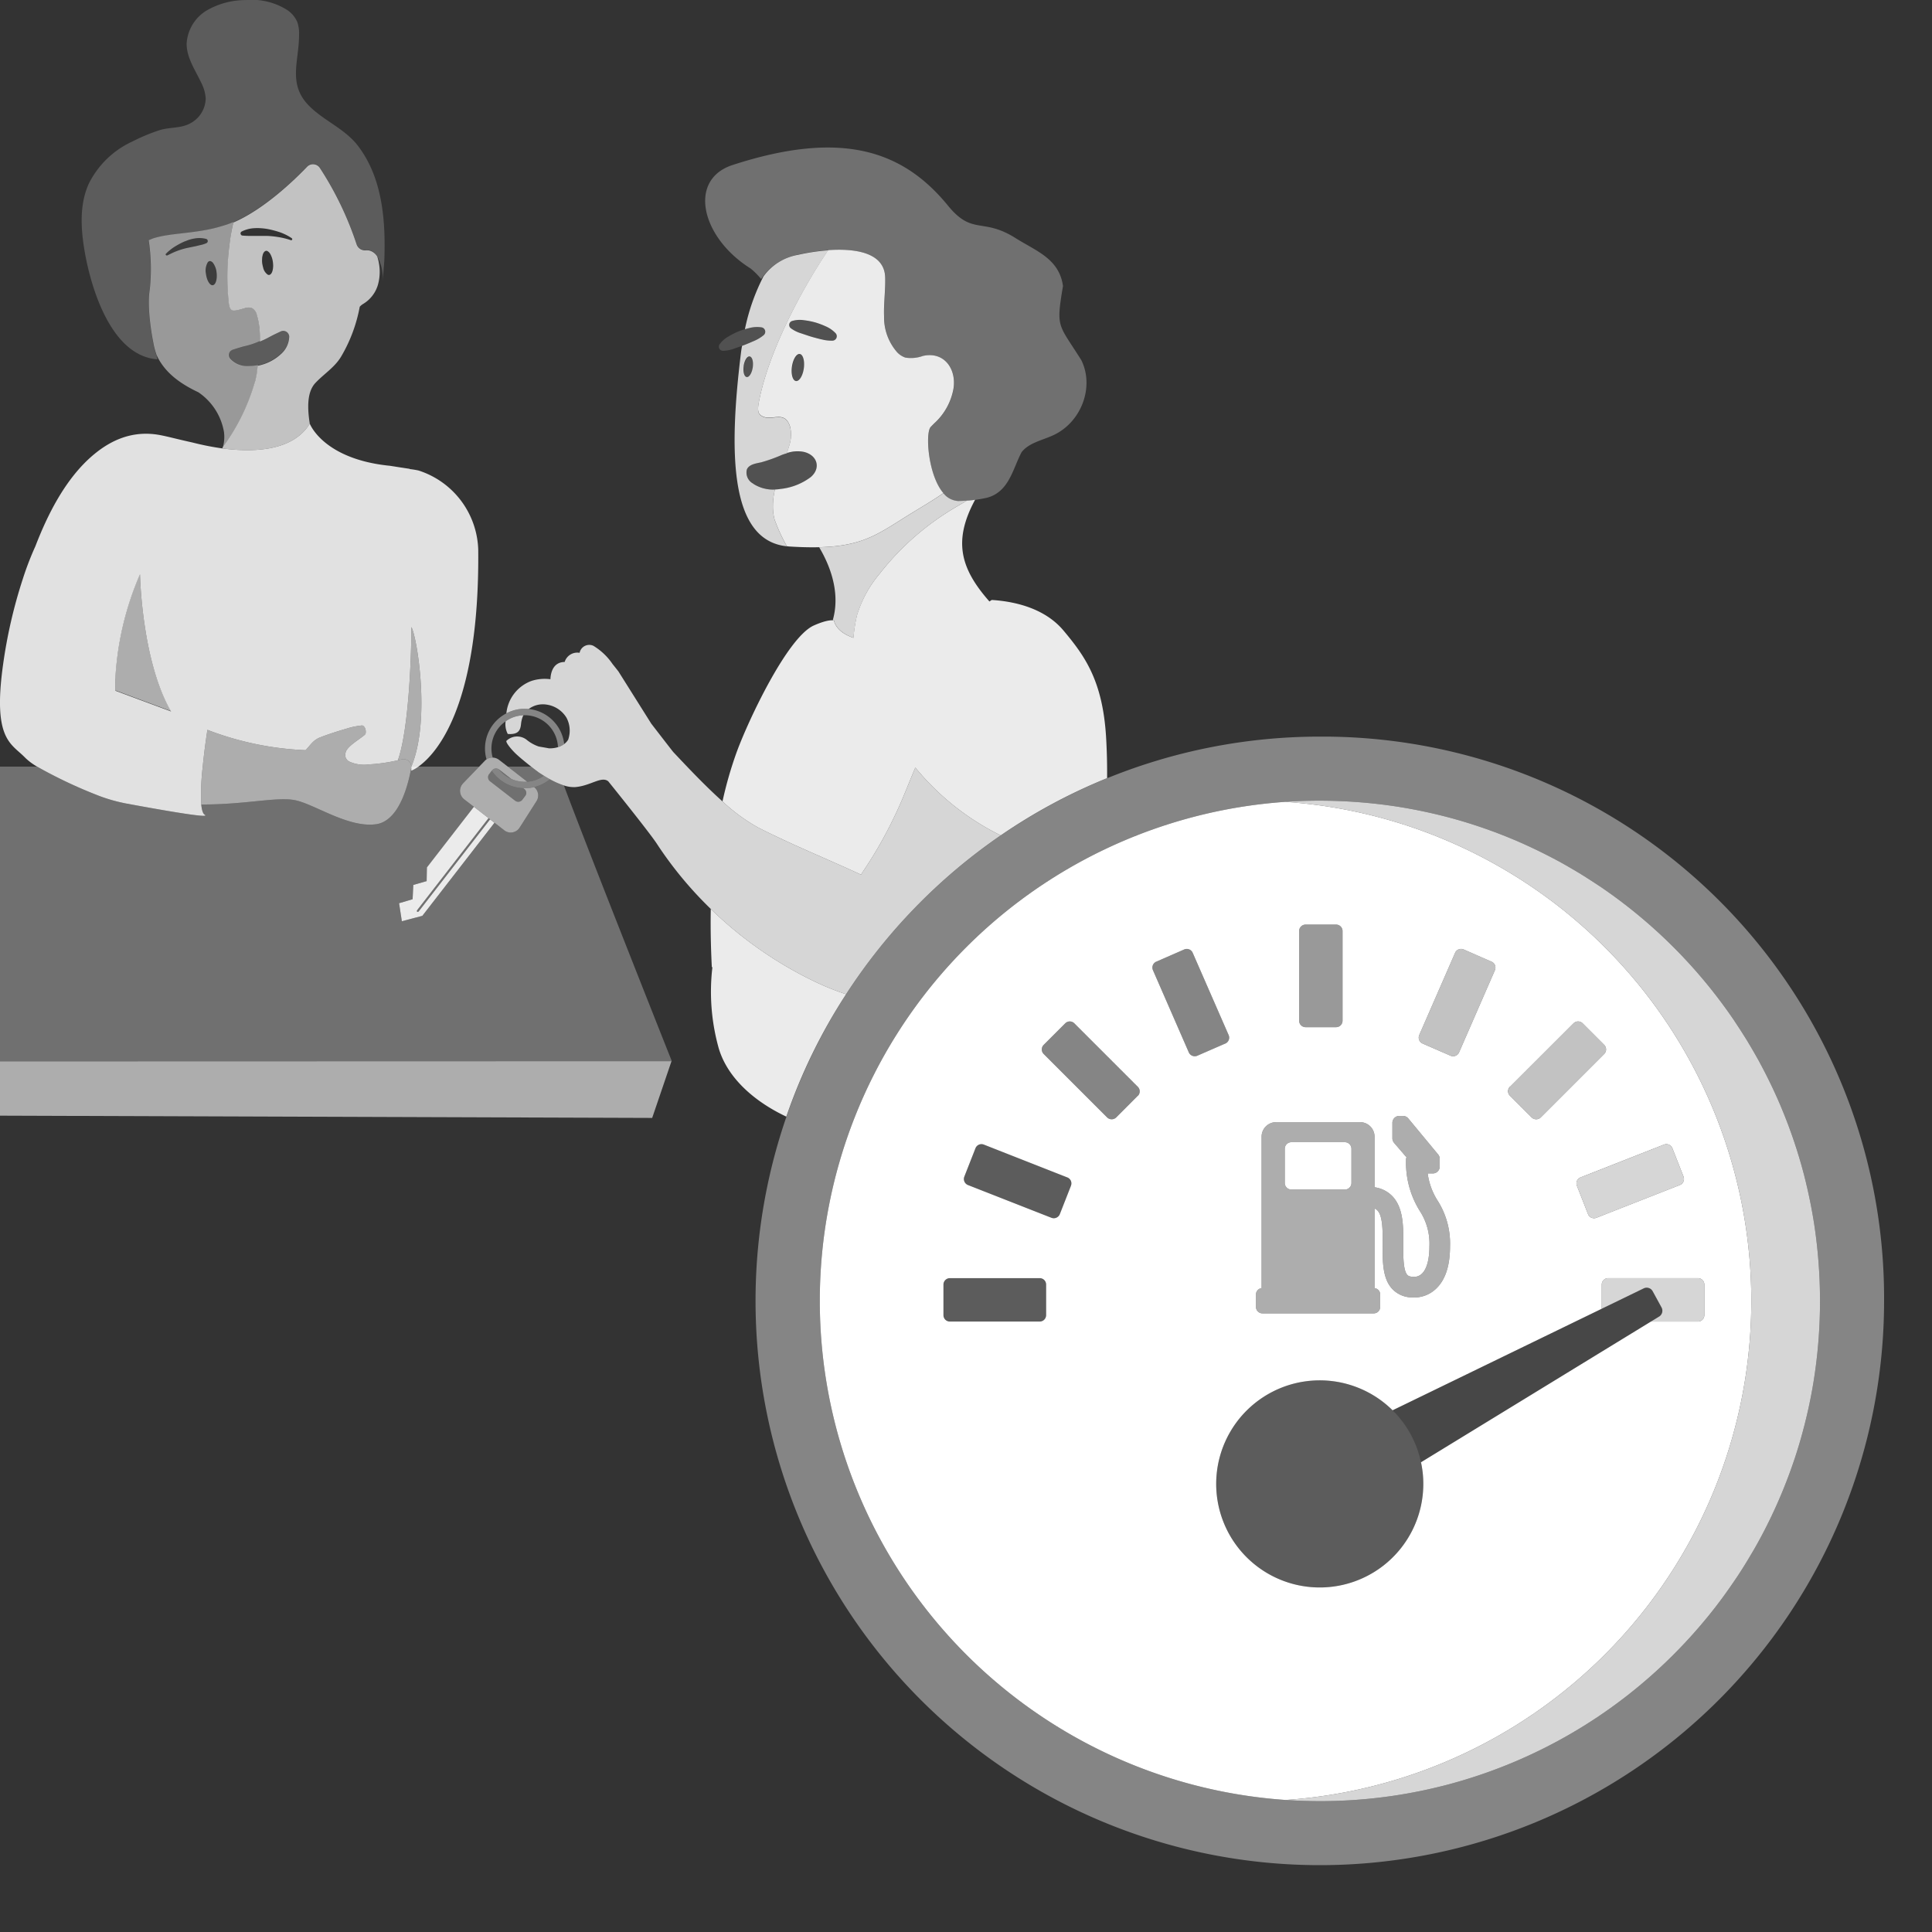 <svg viewBox="0 0 300 300" xmlns="http://www.w3.org/2000/svg"><rect x="0" y="0" width="300" height="300" fill="#333333" stroke="none"/><g fill="#fff"><path d="m 0 173.24 l 101.27 .35 3 -8.81 -104.27 .03 z" opacity=".6"/><path d="m 79.39 120.95 a 4.94 4.94 0 0 1 -1.94 -1.5 c .02 .01 .04 .03 .06 .04 z" opacity=".3"/><path d="m 81.54 123.61 l -.44 .58 a .79 .79 0 0 1 -1.11 .14 l -3.9 -3.02 a .79 .79 0 0 1 -.14 -1.1 l .41 -.53 a 6.15 6.15 0 0 0 4.88 2.71 l .16 .12 a .77 .77 0 0 1 .15 1.08 z" opacity=".3"/><path d="m 84.45 120.45 a 4.98 4.98 0 0 1 -2.59 .93 l -3.01 -2.34 h 3.63 c .35 .28 .68 .53 .97 .75 l .01 -.01 a 1.38 1.38 0 0 1 .12 .11 c .29 .19 .58 .38 .87 .56 z" opacity=".3"/><path d="m 76.1 127.23 l -11.06 14.26 c -.18 .24 -.43 .05 -.24 -.19 l 11.06 -14.26 z" opacity=".3"/><path d="m 104.32 164.78 l -104.32 .03 v -45.77 h 5.76 a 72.33 72.33 0 0 0 9.14 4.35 c .66 .27 1.32 .5 2 .71 a 26.05 26.05 0 0 0 2.64 .66 c 4.38 .81 13.46 2.45 12.25 1.75 -.28 -.16 -.45 -.72 -.53 -1.53 v -.06 c 6.88 .03 11.74 -1.24 14.59 -.66 3.05 .63 8.33 4.38 12.64 3.71 a 3.52 3.52 0 0 0 1.31 -.49 c 2.36 -1.4 3.49 -5.32 3.98 -7.82 .02 -.13 .05 -.26 .07 -.38 a 1.09 1.09 0 0 0 .02 -.18 v .57 a 5.2 5.2 0 0 0 1.1 -.63 h 9.44 l -2.52 2.61 a 1.67 1.67 0 0 0 .06 2.36 c .04 .04 .08 .07 .12 .1 l 1.51 1.17 -7.29 9.41 -.04 2.13 -2.07 .59 -.11 2.22 -2.1 .62 .43 2.8 3.18 -.84 11.2 -14.45 1.51 1.16 a 1.65 1.65 0 0 0 2.31 -.29 q .05 -.06 .09 -.12 l 2.62 -4.11 a 1.65 1.65 0 0 0 -.37 -2.18 6.29 6.29 0 0 0 2.45 -1.22 12.11 12.11 0 0 0 2.17 .96 c 3.75 10.09 16.76 42.82 16.76 42.82 z" opacity=".3"/><path d="m 64.97 119.04 a 5.2 5.2 0 0 1 -1.1 .63 v -.63 z" opacity=".4"/><path d="m 63.87 119.04 a 1.2 1.2 0 0 0 -1.24 -1.16 1.13 1.13 0 0 0 -.23 .03 c -.2 .05 -.4 .09 -.62 .15 1.77 -4.93 2.13 -17.31 2.09 -20.69 .83 1.25 3.06 14.39 0 21.67 z" opacity=".6"/><path d="m 63.87 119.04 v .06 a 1.09 1.09 0 0 1 -.02 .18 c -.02 .12 -.05 .25 -.07 .38 -.49 2.5 -1.62 6.42 -3.98 7.82 a 3.52 3.52 0 0 1 -1.31 .49 c -4.31 .67 -9.59 -3.08 -12.64 -3.71 -2.85 -.58 -7.71 .69 -14.59 .66 a 35.08 35.08 0 0 1 .22 -5.85 v -.03 c .05 -.54 .11 -1.07 .17 -1.59 .2 -1.72 .42 -3.24 .56 -4.12 a 47.75 47.75 0 0 0 15.24 3.16 c .75 -.78 1.15 -1.54 2.25 -1.99 .07 -.02 .15 -.05 .23 -.08 .02 -.01 .03 -.02 .05 -.02 .08 -.03 .17 -.07 .27 -.1 a .48 .48 0 0 1 .07 -.03 c .08 -.03 .17 -.06 .26 -.09 .03 -.01 .05 -.02 .08 -.03 .1 -.04 .2 -.07 .31 -.11 a .88 .88 0 0 0 .15 -.05 l .27 -.09 a 2.25 2.25 0 0 1 .24 -.08 c .06 -.02 .11 -.04 .17 -.06 .13 -.04 .27 -.09 .41 -.13 a .48 .48 0 0 0 .11 -.04 c .09 -.02 .18 -.05 .27 -.08 .03 -.01 .06 -.02 .1 -.03 .15 -.05 .31 -.1 .47 -.14 .03 -.01 .07 -.02 .1 -.03 .19 -.06 .38 -.12 .56 -.17 a 11.65 11.65 0 0 1 2.38 -.49 c .32 0 .56 .44 .59 .84 a .89 .89 0 0 1 0 .23 .49 .49 0 0 1 -.15 .38 c -.97 .81 -2.41 1.6 -2.9 2.52 a 2.07 2.07 0 0 0 -.13 .57 .06 .06 0 0 0 -.01 .04 .56 .56 0 0 0 .02 .22 1.24 1.24 0 0 0 .54 .77 5.53 5.53 0 0 0 3.26 .46 c .14 0 .28 -.01 .43 -.02 a 26.48 26.48 0 0 0 3.87 -.59 .12 .12 0 0 1 .06 -.01 c .22 -.06 .42 -.1 .62 -.15 a 1.2 1.2 0 0 1 1.44 .9 1.29 1.29 0 0 1 .03 .23 z" opacity=".6"/><path d="m 21.74 89.12 a 47.14 47.14 0 0 0 -3.82 15.91 c -.01 .16 -.01 .31 -.01 .47 v .39 l .01 .86 v .31 c 0 .05 .01 .1 .01 .15 l 2.58 .96 6.05 2.25 c -4.6 -7.9 -4.82 -21.3 -4.82 -21.3 z" opacity=".6"/><path d="m 74.26 85.35 a 13.34 13.34 0 0 0 -9.27 -12.29 12.57 12.57 0 0 0 -1.35 -.22 l -.02 -.04 -1.39 -.21 h -.01 l -1.2 -.19 -.58 -.09 h -.01 l .01 .01 a .17 .17 0 0 0 -.07 -.01 c -10.23 -1.08 -12.27 -6.53 -12.27 -6.53 -.12 .2 -.25 .39 -.39 .58 -2.9 3.85 -8.92 3.83 -13.18 3.27 a 42.06 42.06 0 0 1 -4.61 -.91 c -2.61 -.58 -3.57 -.86 -4.81 -1.11 -3.14 -.65 -6.68 -.2 -10.4 2.85 -4.62 3.77 -7.46 9.81 -9.22 14.37 a 46.44 46.44 0 0 0 -1.93 5.01 76.65 76.65 0 0 0 -3.09 13.41 c -1.6 11.48 1.21 12.17 3.29 14.26 .07 .06 .13 .13 .2 .2 a 9.41 9.41 0 0 0 1.8 1.33 72.33 72.33 0 0 0 9.14 4.35 c .66 .27 1.32 .5 2 .71 a 26.05 26.05 0 0 0 2.64 .66 c 4.38 .81 13.46 2.45 12.25 1.75 -.28 -.16 -.45 -.72 -.53 -1.53 v -.06 a 35.08 35.08 0 0 1 .22 -5.85 v -.03 c .05 -.54 .11 -1.07 .17 -1.59 .2 -1.72 .42 -3.24 .56 -4.12 a 47.75 47.75 0 0 0 15.24 3.16 c .75 -.78 1.15 -1.54 2.25 -1.99 .07 -.02 .15 -.05 .23 -.08 .02 -.01 .03 -.02 .05 -.02 .08 -.03 .17 -.07 .27 -.1 a .48 .48 0 0 1 .07 -.03 c .08 -.03 .17 -.06 .26 -.09 .03 -.01 .05 -.02 .08 -.03 .1 -.04 .2 -.07 .31 -.11 a .88 .88 0 0 0 .15 -.05 l .27 -.09 a 2.25 2.25 0 0 1 .24 -.08 c .06 -.02 .11 -.04 .17 -.06 .13 -.04 .27 -.09 .41 -.13 a .48 .48 0 0 0 .11 -.04 c .09 -.02 .18 -.05 .27 -.08 .03 -.01 .06 -.02 .1 -.03 .15 -.05 .31 -.1 .47 -.14 .03 -.01 .07 -.02 .1 -.03 .19 -.06 .38 -.12 .56 -.17 a 11.65 11.65 0 0 1 2.38 -.49 c .32 0 .56 .44 .59 .84 a .89 .89 0 0 1 0 .23 .49 .49 0 0 1 -.15 .38 c -.97 .81 -2.41 1.6 -2.9 2.52 a 2.07 2.07 0 0 0 -.13 .57 .06 .06 0 0 0 -.01 .04 .56 .56 0 0 0 .02 .22 1.24 1.24 0 0 0 .54 .77 5.53 5.53 0 0 0 3.26 .46 c .14 0 .28 -.01 .43 -.02 a 26.48 26.48 0 0 0 3.87 -.59 .12 .12 0 0 1 .06 -.01 c 1.77 -4.93 2.13 -17.31 2.09 -20.69 .83 1.25 3.06 14.39 0 21.67 v .63 a 5.2 5.2 0 0 0 1.1 -.63 c 2.36 -1.68 7.8 -7.41 9.04 -24.9 .19 -2.65 .28 -5.57 .25 -8.79 z m -56.35 20.2 c .01 -.16 .01 -.31 .02 -.47 a 47.01 47.01 0 0 1 3.81 -15.91 s .23 13.4 4.82 21.3 l -6.06 -2.25 -2.57 -.96 a .84 .84 0 0 0 -.01 -.15 v -.31 l -.01 -.86 z" opacity=".85"/><path d="m 36.1 54.32 l .4 -.13 c .64 -.2 1.11 -.35 1.69 -.48 a 12.06 12.06 0 0 0 1.74 -.57 c .14 -.05 .28 -.12 .42 -.18 a 16.02 16.02 0 0 0 -.04 -1.85 c -.02 -.19 -.04 -.37 -.06 -.54 a 9.39 9.39 0 0 0 -.35 -1.63 1.63 1.63 0 0 0 -.82 -1.14 1.85 1.85 0 0 0 -1.05 .04 c -.45 .11 -1.54 .51 -1.97 .33 s -.5 -.9 -.54 -1.28 a 37.62 37.62 0 0 1 -.07 -7.09 c .06 -.88 .17 -1.78 .3 -2.65 0 -.01 .01 -.01 0 -.02 .13 -.89 .29 -1.77 .49 -2.65 -.43 .18 -.86 .35 -1.28 .48 -.75 .24 -1.5 .44 -2.23 .6 -3.17 .68 -6.12 .71 -8.28 1.27 -.17 .04 -.33 .09 -.48 .13 a 6.69 6.69 0 0 0 -.88 .35 29.93 29.93 0 0 1 .17 7.6 c -.53 3.12 .53 8.21 .53 8.21 a 12.07 12.07 0 0 0 .53 2.03 c 1.08 2.31 3.05 4.15 6.48 5.76 a 9.35 9.35 0 0 1 3.97 6.12 c .02 .11 .03 .22 .04 .34 a 5.96 5.96 0 0 1 -.19 2.04 32.26 32.26 0 0 0 4.99 -10.1 c .05 -.21 .11 -.4 .15 -.6 a 10.71 10.71 0 0 0 .2 -1.22 c .03 -.26 .06 -.52 .09 -.79 a 8.25 8.25 0 0 1 -1.56 .15 3.52 3.52 0 0 1 -2.77 -1.16 .87 .87 0 0 1 .08 -1.19 l .02 -.01 a 1.01 1.01 0 0 1 .28 -.17 z m -5.58 -16.12 l -1.54 .32 a 11.32 11.32 0 0 0 -2.15 .73 c -.28 .13 -.56 .27 -.84 .41 -.03 .02 -.05 .01 -.08 .01 a .17 .17 0 0 1 -.13 -.05 c -.01 -.01 -.03 -.01 -.04 -.03 a .17 .17 0 0 1 .01 -.16 c .01 -.02 .01 -.04 .03 -.04 a 6.35 6.35 0 0 1 .63 -.57 7.04 7.04 0 0 1 .96 -.66 11.31 11.31 0 0 1 1.12 -.59 c .05 -.02 .09 -.05 .13 -.06 .07 -.03 .13 -.05 .2 -.07 a 5.82 5.82 0 0 1 1.46 -.42 4.11 4.11 0 0 1 1.36 0 2.54 2.54 0 0 1 .37 .08 .33 .33 0 0 1 .13 .06 .37 .37 0 0 1 .11 .37 .32 .32 0 0 1 -.05 .1 .4 .4 0 0 1 -.13 .12 h -.01 a 4.89 4.89 0 0 1 -.63 .23 c -.29 .07 -.6 .14 -.91 .22 z m 2.53 6.09 c -.45 .06 -.94 -.73 -1.07 -1.77 a 2.57 2.57 0 0 1 .28 -1.79 .01 .01 0 0 0 .01 -.01 .47 .47 0 0 1 .29 -.18 .3 .3 0 0 1 .15 .02 .32 .32 0 0 1 .1 .04 .83 .83 0 0 1 .25 .2 2.99 2.99 0 0 1 .57 1.51 c .13 1.02 -.13 1.91 -.58 1.97 z" opacity=".5"/><path d="m 39.93 53.14 a 12.63 12.63 0 0 1 -1.74 .58 c -.59 .13 -1.06 .28 -1.7 .48 l -.4 .13 a .87 .87 0 0 0 -.29 .16 .88 .88 0 0 0 -.13 1.24 3.54 3.54 0 0 0 2.78 1.16 7.99 7.99 0 0 0 1.56 -.16 7.26 7.26 0 0 0 1.16 -.31 7.92 7.92 0 0 0 2.36 -1.42 3.74 3.74 0 0 0 1.37 -2.78 .96 .96 0 0 0 -.09 -.38 .92 .92 0 0 0 -1.21 -.44 l -.53 .25 c -.52 .24 -.96 .46 -1.48 .75 -.21 .12 -.44 .23 -.67 .33 -.19 .09 -.38 .17 -.57 .25 -.14 .05 -.28 .11 -.42 .16 z" opacity=".2"/><path d="m 31.98 42.52 c .14 1.03 .62 1.82 1.07 1.76 s .72 -.95 .58 -1.98 a 3.02 3.02 0 0 0 -.57 -1.5 .84 .84 0 0 0 -.25 -.2 .6 .6 0 0 0 -.1 -.05 .39 .39 0 0 0 -.16 -.01 .47 .47 0 0 0 -.29 .18 l -.01 .01 a 2.59 2.59 0 0 0 -.27 1.79 z" opacity=".05"/><path d="m 30.52 38.19 c .31 -.07 .61 -.14 .92 -.23 a 5.46 5.46 0 0 0 .63 -.23 h .01 a .34 .34 0 0 0 .13 -.11 .35 .35 0 0 0 .06 -.1 .34 .34 0 0 0 -.23 -.43 3.05 3.05 0 0 0 -.37 -.08 4.24 4.24 0 0 0 -1.37 0 6.39 6.39 0 0 0 -1.47 .42 c -.07 .03 -.13 .05 -.2 .07 -.05 .02 -.09 .05 -.14 .07 a 10.81 10.81 0 0 0 -1.13 .59 8.77 8.77 0 0 0 -.97 .66 7.02 7.02 0 0 0 -.63 .57 .15 .15 0 0 0 -.02 .05 .17 .17 0 0 0 0 .16 l .03 .03 a .23 .23 0 0 0 .21 .05 c .28 -.15 .56 -.28 .84 -.41 a 11.23 11.23 0 0 1 2.15 -.74 z" opacity=".05"/><path d="m 34.53 69.63 c 4.26 .56 10.28 .58 13.18 -3.27 .14 -.19 .27 -.38 .39 -.58 -.38 -2.42 -.44 -4.91 .87 -6.31 s 2.98 -2.41 3.98 -4.07 a 23.57 23.57 0 0 0 2.91 -7.77 2.43 2.43 0 0 1 .47 -.4 5.15 5.15 0 0 0 2.34 -2.96 7.52 7.52 0 0 0 -.09 -4.43 2.02 2.02 0 0 0 -1.23 -.94 1.58 1.58 0 0 0 -.44 -.02 v -.02 a 1.39 1.39 0 0 1 -1.54 -.93 50.77 50.77 0 0 0 -5.72 -11.88 1.27 1.27 0 0 0 -1.76 -.33 1.32 1.32 0 0 0 -.19 .16 c -2.02 2.11 -6.74 6.65 -11.47 8.67 -.19 .85 -.36 1.72 -.49 2.59 .01 .01 0 .01 0 .02 -.12 .87 -.23 1.77 -.3 2.65 a 37.32 37.32 0 0 0 .07 7.09 c .04 .38 .11 1.1 .54 1.28 s 1.53 -.22 1.97 -.33 a 1.81 1.81 0 0 1 1.05 -.04 1.59 1.59 0 0 1 .82 1.14 9.15 9.15 0 0 1 .35 1.63 4.9 4.9 0 0 1 .06 .54 14.28 14.28 0 0 1 .05 1.85 v .06 c .2 -.08 .38 -.17 .58 -.25 .22 -.11 .45 -.21 .66 -.33 .52 -.28 .96 -.51 1.48 -.75 l .53 -.25 a .92 .92 0 0 1 1.22 .45 .88 .88 0 0 1 .09 .38 3.77 3.77 0 0 1 -1.37 2.77 7.3 7.3 0 0 1 -3.52 1.74 c -.03 .26 -.06 .53 -.09 .79 a 9.31 9.31 0 0 1 -.2 1.16 3.99 3.99 0 0 1 -.15 .59 32.09 32.09 0 0 1 -4.99 10.1 m 7.82 -28.34 a 2.16 2.16 0 0 1 0 .36 c -.01 .11 -.02 .2 -.03 .29 -.01 .03 -.01 .06 -.02 .08 a .65 .65 0 0 1 -.04 .2 .19 .19 0 0 1 -.02 .07 1.45 1.45 0 0 1 -.08 .22 .68 .68 0 0 1 -.11 .17 c 0 .02 -.02 .03 -.03 .05 a .86 .86 0 0 1 -.1 .08 c -.01 .01 -.02 .02 -.03 .02 a .28 .28 0 0 1 -.15 .06 v .01 a .96 .96 0 0 1 -.16 -.02 .98 .98 0 0 1 -.09 -.05 1.8 1.8 0 0 1 -.7 -1.13 l -.03 -.09 c -.03 -.15 -.07 -.31 -.1 -.48 a 3.73 3.73 0 0 1 -.02 -.74 2.55 2.55 0 0 1 .02 -.29 c .01 -.03 .01 -.06 .02 -.08 a 1.15 1.15 0 0 1 .05 -.2 .17 .17 0 0 1 .01 -.07 1.18 1.18 0 0 1 .19 -.39 c .01 -.02 .03 -.03 .04 -.04 a .38 .38 0 0 1 .09 -.09 c .01 -.01 .02 -.01 .04 -.02 a .29 .29 0 0 1 .14 -.06 .32 .32 0 0 1 .17 .01 1 1 0 0 1 .44 .39 .29 .29 0 0 1 .05 .07 3.42 3.42 0 0 1 .4 1.17 .44 .44 0 0 0 .02 .12 c .01 .12 .02 .24 .03 .35 z m 2.97 -3.96 a .15 .15 0 0 1 -.03 .1 .13 .13 0 0 1 -.09 .07 .21 .21 0 0 1 -.11 0 v -.01 a 11.76 11.76 0 0 0 -2.01 -.49 14.21 14.21 0 0 0 -1.71 -.17 h -1.87 c -.19 .01 -.38 0 -.57 0 a 11.87 11.87 0 0 1 -1.32 -.05 h -.01 a .49 .49 0 0 1 -.13 -.03 .37 .37 0 0 1 -.16 -.21 .28 .28 0 0 1 -.02 -.13 .35 .35 0 0 1 .18 -.26 4.93 4.93 0 0 1 1.98 -.52 6.95 6.95 0 0 1 1.02 .01 8.56 8.56 0 0 1 1.01 .12 15.03 15.03 0 0 1 1.97 .52 8.2 8.2 0 0 1 1.8 .91 .23 .23 0 0 1 .05 .08 c .01 .01 .02 .02 .02 .03 z" opacity=".7"/><path d="m 42.41 41.03 a 3.56 3.56 0 0 1 0 .36 3.56 3.56 0 0 0 0 -.36 z" opacity=".2"/><path d="m 55.58 22.64 c -2.01 -2.63 -5.22 -3.85 -7.53 -6.15 -3.43 -3.42 -1.61 -6.89 -1.61 -11.12 a 5.45 5.45 0 0 0 -.25 -1.88 4.28 4.28 0 0 0 -1.55 -1.91 10.29 10.29 0 0 0 -6.45 -1.57 12.06 12.06 0 0 0 -6.05 1.59 6.43 6.43 0 0 0 -3.16 5.18 c -.01 2.17 1.32 4.07 2.25 6.03 a 6.2 6.2 0 0 1 .71 2.45 4.46 4.46 0 0 1 -2.41 3.9 c -1.48 .8 -3.18 .56 -4.75 1.05 a 29.43 29.43 0 0 0 -4.22 1.76 14.1 14.1 0 0 0 -6.81 6.63 c -1.47 3.33 -1.19 7.16 -.55 10.75 .57 3.2 3.32 15.87 11.25 16.45 -.04 -.2 -.1 -.41 -.16 -.62 a 12.81 12.81 0 0 1 -.52 -2.03 s -1.05 -5.09 -.53 -8.22 a 29.8 29.8 0 0 0 -.17 -7.6 6.42 6.42 0 0 1 .88 -.34 c .16 -.05 .32 -.1 .48 -.14 2.16 -.55 5.11 -.59 8.29 -1.27 .73 -.16 1.48 -.35 2.23 -.59 .43 -.14 .85 -.31 1.28 -.49 4.74 -2.02 9.46 -6.56 11.48 -8.66 a 1.25 1.25 0 0 1 1.76 -.04 1.23 1.23 0 0 1 .17 .21 50.52 50.52 0 0 1 5.73 11.88 1.4 1.4 0 0 0 1.54 .94 v .02 a 1.48 1.48 0 0 1 .44 .01 1.99 1.99 0 0 1 1.23 .95 6.87 6.87 0 0 1 .83 3.9 l .26 -3.09 c .25 -6.34 -.27 -12.99 -4.09 -17.98 z" opacity=".2"/><path d="m 163.58 67.57 c -1.73 .8 -3.83 1.19 -4.95 2.65 -1.37 2.57 -1.92 6.12 -5.33 7.06 a 21.8 21.8 0 0 1 -4.52 .53 c -4.37 -.16 -5.34 -10.33 -4.25 -11.5 .19 -.2 .38 -.39 .57 -.58 a 9.52 9.52 0 0 0 2.96 -5.33 c .51 -3.07 -1.43 -5.87 -4.74 -5.12 a 5.48 5.48 0 0 1 -2.71 .26 3.12 3.12 0 0 1 -1.28 -.82 8.21 8.21 0 0 1 -2.04 -5.57 c -.08 -2.02 .23 -4.04 .17 -6.07 -.16 -5.76 -10.14 -4.33 -13.54 -3.54 a 8.85 8.85 0 0 0 -5.73 3.79 11.31 11.31 0 0 0 -1.64 -1.64 c -7.67 -4.8 -9.8 -13.79 -2.79 -16.07 17.05 -5.54 26.51 -2.18 33.45 6.32 3.82 4.68 5.37 1.76 10.56 5.08 3.19 1.99 6.7 3.18 7.29 7.39 -1.11 6.62 -.75 5.78 2.85 11.52 2.05 4.15 .01 9.62 -4.33 11.64 z" opacity=".3"/><path d="m 115.09 54.53 c -2.03 16.26 -1.67 29.38 7.1 30.3 a 26.08 26.08 0 0 1 -1.91 -4.14 7.62 7.62 0 0 1 -.25 -1.57 11.27 11.27 0 0 1 .3 -3.1 5.76 5.76 0 0 1 -3.14 -.76 c -.1 -.06 -.2 -.13 -.3 -.2 a 1.93 1.93 0 0 1 -.91 -2.18 c .36 -.79 1.4 -.91 2.24 -1.1 a 24.35 24.35 0 0 0 3.23 -1.16 c .24 -.09 .49 -.17 .74 -.24 .12 -.35 .23 -.71 .33 -1.07 a 5.37 5.37 0 0 0 .15 -3.08 c -.9 -2.75 -3.06 -.5 -4.61 -1.78 -.52 -.42 -.32 -1.47 -.22 -2.02 1.4 -7.41 6.24 -16.86 10.76 -23.56 a 31.49 31.49 0 0 0 -4.69 .7 8.4 8.4 0 0 0 -5.36 3.35 31.86 31.86 0 0 0 -2.88 8.2 c .25 -.07 .5 -.14 .75 -.2 a 4.67 4.67 0 0 1 1.83 -.09 .69 .69 0 0 1 .33 1.21 l -.01 .01 a 6.11 6.11 0 0 1 -1.48 .89 c -.51 .22 -1.02 .44 -1.53 .64 -.11 .04 -.22 .08 -.33 .12 -.06 .28 -.1 .55 -.14 .83 z m .38 2.32 c .13 -.89 .54 -1.56 .94 -1.5 s .61 .82 .48 1.7 -.55 1.56 -.94 1.5 -.6 -.81 -.47 -1.7 z" opacity=".8"/><path d="m 120.33 76.01 a 11.27 11.27 0 0 0 -.3 3.1 7.62 7.62 0 0 0 .25 1.57 26.08 26.08 0 0 0 1.91 4.14 c .12 .01 .24 .03 .37 .04 10.76 .68 12.99 -1.47 18.7 -5 1.77 -1.09 3.52 -2.1 5.23 -3.29 -2.39 -2.77 -2.83 -9.35 -1.97 -10.27 .19 -.2 .38 -.39 .57 -.58 a 9.52 9.52 0 0 0 2.96 -5.33 c .51 -3.07 -1.43 -5.87 -4.74 -5.12 a 5.48 5.48 0 0 1 -2.71 .26 3.12 3.12 0 0 1 -1.28 -.82 8.21 8.21 0 0 1 -2.04 -5.57 c -.08 -2.02 .23 -4.04 .17 -6.07 -.11 -3.93 -4.8 -4.51 -8.85 -4.23 -4.52 6.7 -9.35 16.15 -10.76 23.56 -.1 .55 -.3 1.6 .22 2.02 1.55 1.28 3.7 -.97 4.61 1.78 a 5.37 5.37 0 0 1 -.15 3.08 c -.1 .36 -.22 .71 -.33 1.07 a 5.19 5.19 0 0 1 2.62 -.18 c 2.11 .49 2.71 2.52 1.09 3.91 a 9.46 9.46 0 0 1 -4.67 1.84 7.29 7.29 0 0 1 -.9 .09 z m 2.64 -19.07 c .17 -1.16 .71 -2.04 1.22 -1.97 s .79 1.07 .63 2.23 -.71 2.04 -1.22 1.97 -.79 -1.07 -.63 -2.22 z m 4.57 -4.24 c -.54 -.14 -1.07 -.27 -1.6 -.43 s -1.05 -.35 -1.58 -.52 a 5.2 5.2 0 0 1 -1.56 -.78 l -.01 -.01 a .64 .64 0 0 1 .19 -1.11 4.17 4.17 0 0 1 1.83 -.13 11.87 11.87 0 0 1 1.76 .34 12.44 12.44 0 0 1 1.68 .63 4.69 4.69 0 0 1 1.5 1.05 .69 .69 0 0 1 -.48 1.16 h -.01 a 6.15 6.15 0 0 1 -1.72 -.21 z" opacity=".9"/><ellipse cx="116.18" cy="56.95" opacity=".15" rx="1.62" ry=".72" transform="matrix(.141 -.99 .99 .141 43.45 163.97)"/><ellipse cx="123.9" cy="57.08" opacity=".15" rx="2.12" ry=".94" transform="matrix(.141 -.99 .99 .141 49.96 171.71)"/><path d="m 122.8 50.97 a 5.2 5.2 0 0 0 1.56 .78 c .53 .17 1.05 .37 1.58 .52 s 1.07 .29 1.6 .43 a 6.14 6.14 0 0 0 1.72 .21 h .01 a .69 .69 0 0 0 .48 -1.16 4.69 4.69 0 0 0 -1.5 -1.05 12.44 12.44 0 0 0 -1.68 -.63 11.87 11.87 0 0 0 -1.76 -.34 4.17 4.17 0 0 0 -1.83 .13 .64 .64 0 0 0 -.19 1.11 z" opacity=".15"/><path d="m 112.27 54.47 a 5.21 5.21 0 0 0 1.71 -.33 c .52 -.19 1.05 -.35 1.57 -.56 s 1.02 -.43 1.53 -.64 a 6.11 6.11 0 0 0 1.48 -.89 l .01 -.01 a .69 .69 0 0 0 -.33 -1.21 4.67 4.67 0 0 0 -1.83 .09 12.54 12.54 0 0 0 -1.71 .53 11.81 11.81 0 0 0 -1.6 .81 4.17 4.17 0 0 0 -1.37 1.22 .64 .64 0 0 0 .53 .99 z" opacity=".15"/><path d="m 117.2 75.25 c -.1 -.06 -.2 -.13 -.3 -.2 a 1.93 1.93 0 0 1 -.91 -2.18 c .36 -.79 1.4 -.91 2.24 -1.1 a 24.35 24.35 0 0 0 3.23 -1.16 5.95 5.95 0 0 1 3.36 -.42 c 2.11 .49 2.71 2.52 1.09 3.91 a 9.46 9.46 0 0 1 -4.67 1.84 6.09 6.09 0 0 1 -4.04 -.69 z" opacity=".15"/><path d="m 171.91 120.83 a 86.7 86.7 0 0 0 -16.52 8.89 40 40 0 0 1 -13.26 -10.53 c -.45 1.08 -.9 2.17 -1.35 3.28 -.61 1.49 -1.23 2.98 -1.95 4.43 a 64.54 64.54 0 0 1 -4.84 8.45 c -.1 .15 -.18 .31 -.28 .47 -5.35 -2.48 -10.9 -4.71 -16.1 -7.38 a 28.31 28.31 0 0 1 -5.42 -4 60.55 60.55 0 0 1 2.16 -7.54 c 1.76 -4.87 7.88 -17.92 12.01 -19.77 2.37 -1.06 3.14 -.78 3.14 -.78 s .2 1.74 3.02 2.69 a 24.07 24.07 0 0 1 .55 -3.5 18.25 18.25 0 0 1 3.52 -6.45 41.94 41.94 0 0 1 11.72 -10.28 c .6 -.36 1.21 -.7 1.8 -1.07 .45 -.03 .89 -.07 1.3 -.13 -3.48 6.43 -2.24 10.72 2.23 15.79 .12 -.09 .24 -.16 .36 -.24 4.18 .27 8.45 1.55 11.14 4.75 3.28 3.92 6.07 7.74 6.61 16.5 .13 2.18 .18 4.34 .16 6.42 z" opacity=".9"/><path d="m 131.38 154.38 a 86.31 86.31 0 0 0 -9.28 19.01 c -5.34 -2.52 -9.45 -6.4 -10.62 -11.07 a 32.5 32.5 0 0 1 -.86 -12.12 c -.03 -.01 -.06 -.03 -.09 -.04 -.15 -3 -.22 -6.01 -.16 -9.02 .14 .14 .28 .28 .43 .42 a 61.19 61.19 0 0 0 15.4 10.71 40.77 40.77 0 0 0 5.18 2.11 z" opacity=".9"/><path d="m 136.59 89.09 a 18.26 18.26 0 0 0 -3.51 6.45 24.35 24.35 0 0 0 -.55 3.5 c -2.81 -.96 -3.02 -2.69 -3.02 -2.69 a .84 .84 0 0 0 -.2 -.03 c .02 -.06 .04 -.12 .05 -.19 1.2 -4.47 -.73 -8.76 -2.16 -11.15 6.94 -.17 9.28 -2.16 14.06 -5.11 1.74 -1.08 3.47 -2.07 5.16 -3.24 l .09 -.03 a 3.15 3.15 0 0 0 2.27 1.2 c .45 -.01 .9 -.03 1.33 -.06 -.59 .37 -1.2 .71 -1.79 1.06 a 42.09 42.09 0 0 0 -11.73 10.29 z" opacity=".8"/><path d="m 155.39 129.72 a 87.84 87.84 0 0 0 -24.01 24.66 40.77 40.77 0 0 1 -5.18 -2.11 61.19 61.19 0 0 1 -15.4 -10.71 c -.15 -.14 -.29 -.28 -.43 -.42 a 59.3 59.3 0 0 1 -8.38 -10.13 c -1.18 -1.81 -7.54 -9.69 -7.54 -9.69 -1.06 -.86 -2.75 .72 -5.15 .9 a 4.77 4.77 0 0 1 -1.74 -.26 12.11 12.11 0 0 1 -2.17 -.96 c -.32 -.17 -.63 -.36 -.94 -.55 -.29 -.18 -.58 -.37 -.87 -.56 a 1.38 1.38 0 0 0 -.12 -.11 l -.01 .01 c -.29 -.22 -.62 -.47 -.97 -.75 -.96 -.75 -2.03 -1.64 -2.54 -2.15 -.8 -.81 -1.39 -1.62 -1.31 -1.83 .01 -.02 0 -.03 .02 -.03 a 2.38 2.38 0 0 1 3.22 -.08 6.04 6.04 0 0 0 1.76 .96 c .14 .04 1.31 .22 1.59 .29 .02 .01 .04 0 .05 0 a 4.32 4.32 0 0 0 1.37 -.18 2.95 2.95 0 0 0 .97 -.49 2.41 2.41 0 0 0 .61 -.66 4.26 4.26 0 0 0 -.26 -3.43 4.33 4.33 0 0 0 -3.16 -2.04 3.67 3.67 0 0 0 -2.7 .69 c -.2 -.02 -.41 -.03 -.62 -.03 a 5.96 5.96 0 0 0 -2.85 .71 5.98 5.98 0 0 1 3.91 -5.04 6.7 6.7 0 0 1 2.93 -.26 c .03 -.88 .35 -2.66 2.21 -2.68 a 2.05 2.05 0 0 1 2.32 -1.42 1.53 1.53 0 0 1 1.81 -1.2 1.51 1.51 0 0 1 .33 .11 9.6 9.6 0 0 1 2.97 2.82 c .29 .36 .6 .75 .92 1.16 l 5.1 8.11 s 3.29 4.27 3.42 4.41 c 2.13 2.26 4.89 5.2 7.64 7.66 a 28.31 28.31 0 0 0 5.42 4 c 5.2 2.67 10.75 4.9 16.1 7.38 .1 -.16 .18 -.32 .28 -.47 a 64.54 64.54 0 0 0 4.84 -8.45 c .72 -1.45 1.34 -2.94 1.95 -4.43 .45 -1.11 .9 -2.2 1.35 -3.28 a 40 40 0 0 0 13.26 10.53 z" opacity=".8"/><path d="m 81.28 111.07 a 1.88 1.88 0 0 0 -.16 .35 4.42 4.42 0 0 0 -.21 .95 c -.09 1 -.38 1.72 -2.05 1.6 -.01 -.01 -.01 -.01 -.02 -.01 a 3.28 3.28 0 0 1 -.33 -1.95 5.03 5.03 0 0 1 2.77 -.94 z" opacity=".8"/><path d="m 76.78 127.76 l -11.2 14.45 -3.18 .84 -.43 -2.8 2.1 -.62 .11 -2.22 2.07 -.59 .04 -2.13 7.29 -9.41 h .01 l 2.27 1.76 -11.06 14.26 c -.19 .24 .06 .43 .24 .19 l 11.06 -14.26 .67 .52 z" opacity=".9"/><path d="m 83.31 124.4 l -2.62 4.11 a 1.65 1.65 0 0 1 -2.28 .5 q -.06 -.04 -.12 -.09 l -6.22 -4.81 a 1.67 1.67 0 0 1 -.28 -2.34 c .03 -.04 .07 -.08 .1 -.12 l 2.52 -2.61 .87 -.9 a 1.52 1.52 0 0 1 .27 -.23 1.65 1.65 0 0 1 .96 -.27 1.68 1.68 0 0 1 .97 .34 l 1.37 1.06 3.01 2.34 a 2.41 2.41 0 0 1 -.38 .02 5.06 5.06 0 0 1 -2.09 -.45 l -1.88 -1.46 c -.02 -.01 -.04 -.03 -.06 -.04 a .79 .79 0 0 0 -1.05 .18 l -.04 .05 -.41 .53 a .79 .79 0 0 0 .14 1.1 l 3.9 3.02 a .79 .79 0 0 0 1.11 -.14 l .44 -.58 a .77 .77 0 0 0 -.12 -1.09 l -.02 -.01 -.16 -.12 a 1.93 1.93 0 0 0 .24 .01 5.89 5.89 0 0 0 1.46 -.18 1.65 1.65 0 0 1 .37 2.18 z" opacity=".6"/><path d="m 87.61 115.53 a 2.95 2.95 0 0 1 -.97 .49 5.17 5.17 0 0 0 -5.16 -4.96 1.33 1.33 0 0 0 -.2 .01 5.03 5.03 0 0 0 -2.77 .94 5.15 5.15 0 0 0 -2.2 4.22 5.06 5.06 0 0 0 .2 1.41 1.65 1.65 0 0 0 -.96 .27 5.86 5.86 0 0 1 -.24 -1.68 6.14 6.14 0 0 1 3.32 -5.46 5.96 5.96 0 0 1 2.85 -.71 c .21 0 .42 .01 .62 .03 a 6.19 6.19 0 0 1 5.51 5.44 z" opacity=".4"/><path d="m 85.39 121 a 6.29 6.29 0 0 1 -2.45 1.22 5.89 5.89 0 0 1 -1.46 .18 1.93 1.93 0 0 1 -.24 -.01 6.15 6.15 0 0 1 -4.88 -2.71 l .04 -.05 a .79 .79 0 0 1 1.05 -.18 4.94 4.94 0 0 0 1.94 1.5 5.06 5.06 0 0 0 2.09 .45 2.41 2.41 0 0 0 .38 -.02 4.98 4.98 0 0 0 2.59 -.93 c .31 .19 .62 .38 .94 .55 z" opacity=".4"/><path d="m 204.94 114.38 a 87.62 87.62 0 1 0 87.62 87.62 87.18 87.18 0 0 0 -86.75 -87.62 z m 76.73 99.77 c -.36 2.31 -.83 4.58 -1.39 6.81 -.08 .32 -.16 .64 -.25 .96 q -.66 2.54 -1.5 5 a 77.89 77.89 0 0 1 -5.29 12.11 c -.49 .9 -.99 1.78 -1.52 2.65 q -1.32 2.25 -2.81 4.38 c -1.26 1.84 -2.61 3.63 -4.03 5.35 l -.01 .01 q -2.37 2.87 -5.01 5.51 a 77.52 77.52 0 0 1 -34.16 19.94 c -.92 .26 -1.84 .49 -2.77 .71 -1.5 .36 -3.02 .67 -4.56 .94 -1.08 .19 -2.17 .36 -3.27 .5 a 77.38 77.38 0 0 1 -10.17 .66 c -.67 0 -1.33 -.01 -2 -.03 -.36 -.01 -.72 -.02 -1.07 -.04 -.54 -.01 -1.08 -.04 -1.61 -.08 q -.3 0 -.6 -.03 a 77.68 77.68 0 0 1 -.06 -154.99 c 1.32 -.09 2.65 -.15 3.99 -.17 h .03 c .44 -.01 .88 -.01 1.32 -.01 a 79.54 79.54 0 0 1 11.83 .89 h .01 q 3.86 .6 7.57 1.55 h .01 q 3.72 .96 7.29 2.27 h .01 c 1.19 .44 2.36 .9 3.52 1.39 h .01 q 3.48 1.49 6.78 3.27 h .01 c 1.09 .6 2.18 1.23 3.24 1.87 h .01 c 1.06 .66 2.11 1.33 3.14 2.02 h .01 a 78.42 78.42 0 0 1 20.98 20.98 v .01 c .69 1.03 1.36 2.08 2.02 3.14 v .01 c .64 1.06 1.27 2.15 1.87 3.24 v .01 q 1.79 3.3 3.27 6.78 v .01 c .49 1.16 .95 2.33 1.39 3.52 v .01 q 1.31 3.57 2.27 7.29 v .01 q .95 3.72 1.55 7.57 v .01 a 79.54 79.54 0 0 1 .89 11.83 78.6 78.6 0 0 1 -.85 11.55 c -.03 .2 -.06 .39 -.09 .59 z" opacity=".4"/><path d="m 199.59 124.51 a 77.68 77.68 0 0 0 .06 154.99 77.68 77.68 0 0 0 -.06 -154.99 z m 60.1 53.79 l 1.73 4.41 a 1.01 1.01 0 0 1 -.57 1.3 l -12.97 5.09 a 1 1 0 0 1 -1.29 -.57 l -1.73 -4.41 a 1 1 0 0 1 .56 -1.29 l 12.97 -5.1 a 1.01 1.01 0 0 1 1.3 .57 z m -25.21 -9.55 l 9.86 -9.85 a 1 1 0 0 1 1.41 0 l 3.35 3.35 a 1 1 0 0 1 0 1.41 l -9.85 9.85 a 1.01 1.01 0 0 1 -1.42 0 l -3.35 -3.35 a .99 .99 0 0 1 -.03 -1.4 .03 .03 0 0 1 .03 -.01 z m -14.1 -8.03 l 5.57 -12.77 a 1.01 1.01 0 0 1 1.32 -.52 l 4.34 1.9 a 1 1 0 0 1 .52 1.31 v .01 l -5.57 12.77 a 1.01 1.01 0 0 1 -1.32 .51 l -4.34 -1.89 a 1 1 0 0 1 -.52 -1.31 z m -18.65 -16.15 a 1 1 0 0 1 1 -1 h 4.74 a 1 1 0 0 1 1 1 v 13.93 a 1 1 0 0 1 -1 1 h -4.74 a 1 1 0 0 1 -1 -1 z m -6.7 56.43 a .99 .99 0 0 1 .87 -.98 v -23.52 a 2.25 2.25 0 0 1 2.24 -2.25 h 13.06 a 2.25 2.25 0 0 1 2.24 2.25 v 7.86 a 4.71 4.71 0 0 1 2.7 1.32 c 1.8 1.81 1.78 4.74 1.76 7.57 -.01 1.81 -.02 4.06 .65 4.74 .07 .07 .27 .27 .91 .27 l .2 .01 a 1.75 1.75 0 0 0 1.12 -.48 c .76 -.71 1.18 -2.22 1.18 -4.26 a 9.3 9.3 0 0 0 -1.51 -5.52 14.21 14.21 0 0 1 -2.11 -8.2 h .15 l -2.02 -2.35 a 1.1 1.1 0 0 1 -.26 -.7 v -2.41 a 1.07 1.07 0 0 1 1.08 -1.07 h .56 a 1.08 1.08 0 0 1 .83 .39 l 4.63 5.59 a 1.06 1.06 0 0 1 .25 .68 v 1.2 a 1.07 1.07 0 0 1 -1.07 1.07 h -.8 a 10.37 10.37 0 0 0 1.54 4.22 12.4 12.4 0 0 1 1.93 7.1 c 0 3.1 -.77 5.35 -2.3 6.7 a 4.87 4.87 0 0 1 -3.22 1.24 c -.1 0 -.18 -.01 -.25 -.01 a 4.26 4.26 0 0 1 -3.11 -1.22 c -1.62 -1.62 -1.6 -4.36 -1.58 -7.01 .01 -2.08 .03 -4.43 -.83 -5.29 a 1.18 1.18 0 0 0 -.43 -.28 v 12.36 a .98 .98 0 0 1 .87 .98 v 1.95 a .99 .99 0 0 1 -.99 .99 h -17.29 a 1 1 0 0 1 -1 -.99 z m -32.59 3.21 a 1 1 0 0 1 -1 1 h -13.94 a 1 1 0 0 1 -1 -1 v -4.74 a 1 1 0 0 1 1 -1 h 13.94 a 1 1 0 0 1 1 1 z m 3.86 -20.09 l -1.73 4.41 a 1.01 1.01 0 0 1 -1.3 .57 l -12.97 -5.09 a 1.01 1.01 0 0 1 -.56 -1.3 l 1.73 -4.41 a 1 1 0 0 1 1.29 -.57 l 12.97 5.1 a .99 .99 0 0 1 .57 1.28 z m 10.37 -13.96 l -3.34 3.35 a 1.01 1.01 0 0 1 -1.42 0 l -9.85 -9.85 a 1 1 0 0 1 0 -1.41 l 3.35 -3.35 a 1 1 0 0 1 1.41 0 l 9.85 9.85 a .99 .99 0 0 1 .03 1.4 .03 .03 0 0 1 -.03 .01 z m 7.93 -6.74 l -5.57 -12.77 a 1 1 0 0 1 .51 -1.32 h .01 l 4.34 -1.9 a 1 1 0 0 1 1.31 .52 l 5.58 12.77 a 1 1 0 0 1 -.51 1.32 h -.01 l -4.34 1.89 a 1.01 1.01 0 0 1 -1.32 -.51 z m 79.05 41.79 h -7.29 l -35.71 21.85 a 15.5 15.5 0 0 1 .36 3.36 16.08 16.08 0 1 1 -4.77 -11.43 l 32.48 -15.77 v -3.75 a 1 1 0 0 1 1 -1 h 13.93 a 1 1 0 0 1 1 1 v 4.74 a 1 1 0 0 1 -1 1 z"/><path d="m 221.01 230.42 a 16.08 16.08 0 1 1 -4.77 -11.43 15.9 15.9 0 0 1 4.41 8.07 15.5 15.5 0 0 1 .36 3.36 z" opacity=".2"/><path d="m 282.61 202.01 a 78.6 78.6 0 0 1 -.85 11.55 c -.03 .2 -.06 .39 -.09 .59 -.36 2.31 -.83 4.58 -1.39 6.81 -.08 .32 -.16 .64 -.25 .96 q -.66 2.54 -1.5 5 a 77.89 77.89 0 0 1 -5.29 12.11 c -.49 .9 -.99 1.78 -1.52 2.65 q -1.32 2.25 -2.81 4.38 c -1.26 1.84 -2.61 3.63 -4.03 5.35 l -.01 .01 q -2.37 2.87 -5.01 5.51 a 77.52 77.52 0 0 1 -34.16 19.94 c -.92 .26 -1.84 .49 -2.77 .71 -1.5 .36 -3.02 .67 -4.56 .94 -1.08 .19 -2.17 .36 -3.27 .5 a 77.38 77.38 0 0 1 -10.17 .66 c -.67 0 -1.33 -.01 -2 -.03 -.36 -.01 -.72 -.02 -1.07 -.04 -.54 -.01 -1.08 -.04 -1.61 -.08 q -.3 0 -.6 -.03 a 77.68 77.68 0 0 0 -.06 -154.99 c 1.32 -.09 2.65 -.15 3.99 -.17 h .03 c .44 -.01 .88 -.01 1.32 -.01 a 79.54 79.54 0 0 1 11.83 .89 h .01 q 3.86 .6 7.57 1.55 h .01 q 3.72 .96 7.29 2.27 h .01 c 1.19 .44 2.36 .9 3.52 1.39 h .01 q 3.48 1.49 6.78 3.27 h .01 c 1.09 .6 2.18 1.23 3.24 1.87 h .01 c 1.06 .66 2.11 1.33 3.14 2.02 h .01 a 78.42 78.42 0 0 1 20.98 20.98 v .01 c .69 1.03 1.36 2.08 2.02 3.14 v .01 c .64 1.06 1.27 2.15 1.87 3.24 v .01 q 1.79 3.3 3.27 6.78 v .01 c .49 1.16 .95 2.33 1.39 3.52 v .01 q 1.31 3.57 2.27 7.29 v .01 q .95 3.72 1.55 7.57 v .01 a 79.54 79.54 0 0 1 .89 11.83 z" opacity=".8"/><rect height="6.74" opacity=".2" rx="1" width="15.94" x="146.5" y="198.47"/><path d="m 176.67 170.16 l -3.34 3.35 a 1.01 1.01 0 0 1 -1.42 0 l -9.85 -9.85 a 1 1 0 0 1 0 -1.41 l 3.35 -3.35 a 1 1 0 0 1 1.41 0 l 9.85 9.85 a .99 .99 0 0 1 .03 1.4 .03 .03 0 0 1 -.03 .01 z" opacity=".4"/><path d="m 166.3 184.12 l -1.73 4.41 a 1.01 1.01 0 0 1 -1.3 .57 l -12.97 -5.09 a 1.01 1.01 0 0 1 -.56 -1.3 l 1.73 -4.41 a 1 1 0 0 1 1.29 -.57 l 12.97 5.1 a .99 .99 0 0 1 .57 1.28 z" opacity=".2"/><path d="m 264.65 199.47 v 4.74 a 1 1 0 0 1 -1 1 h -7.29 l 1.26 -.77 a 1.06 1.06 0 0 0 .38 -1.42 l -1.37 -2.51 a 1.06 1.06 0 0 0 -1.4 -.45 l -6.51 3.16 v -3.75 a 1 1 0 0 1 1 -1 h 13.93 a 1 1 0 0 1 1 1 z" opacity=".8"/><path d="m 208.47 144.57 v 13.93 a 1 1 0 0 1 -1 1 h -4.74 a 1 1 0 0 1 -1 -1 v -13.93 a 1 1 0 0 1 1 -1 h 4.74 a 1 1 0 0 1 1 1 z" opacity=".5"/><path d="m 190.26 162.04 l -4.34 1.89 a 1.01 1.01 0 0 1 -1.32 -.51 l -5.57 -12.77 a 1 1 0 0 1 .51 -1.32 h .01 l 4.34 -1.9 a 1 1 0 0 1 1.31 .52 l 5.58 12.77 a 1 1 0 0 1 -.51 1.32 z" opacity=".4"/><path d="m 232.13 150.65 l -5.57 12.77 a 1.01 1.01 0 0 1 -1.32 .51 l -4.34 -1.89 a 1 1 0 0 1 -.52 -1.31 v -.01 l 5.57 -12.77 a 1.01 1.01 0 0 1 1.32 -.52 l 4.34 1.9 a 1 1 0 0 1 .52 1.31 z" opacity=".7"/><path d="m 249.1 163.66 l -9.85 9.85 a 1.01 1.01 0 0 1 -1.42 0 l -3.35 -3.35 a 1 1 0 0 1 0 -1.41 l 9.86 -9.85 a 1 1 0 0 1 1.41 0 l 3.35 3.35 a 1 1 0 0 1 0 1.41 z" opacity=".7"/><path d="m 260.85 184.01 l -12.97 5.09 a 1 1 0 0 1 -1.29 -.57 l -1.73 -4.41 a 1 1 0 0 1 .56 -1.29 l 12.97 -5.1 a 1.01 1.01 0 0 1 1.3 .57 l 1.73 4.41 a 1.01 1.01 0 0 1 -.57 1.3 z" opacity=".8"/><path d="m 257.62 204.44 l -1.26 .77 -35.71 21.85 c -.08 -.39 -.18 -.77 -.29 -1.15 a 4.01 4.01 0 0 0 -.15 -.49 15.26 15.26 0 0 0 -1.6 -3.45 4.57 4.57 0 0 0 -.35 -.54 c -.18 -.28 -.37 -.54 -.57 -.8 -.19 -.24 -.37 -.47 -.57 -.69 -.28 -.33 -.57 -.65 -.88 -.95 l 32.48 -15.77 6.51 -3.16 a 1.06 1.06 0 0 1 1.4 .45 l 1.37 2.51 a 1.06 1.06 0 0 1 -.38 1.42 z" opacity=".1"/><path d="m 209.85 178.38 v 5.31 a 1.02 1.02 0 0 1 -1.02 1.02 h -8.31 a 1.02 1.02 0 0 1 -1.02 -1.02 v -5.31 a 1.02 1.02 0 0 1 1.02 -1.02 h 8.31 a 1.02 1.02 0 0 1 1.02 1.02 z"/><path d="m 223.23 186.43 a 10.37 10.37 0 0 1 -1.54 -4.22 h .8 a 1.07 1.07 0 0 0 1.07 -1.07 v -1.2 a 1.06 1.06 0 0 0 -.25 -.68 l -4.63 -5.59 a 1.08 1.08 0 0 0 -.83 -.39 h -.56 a 1.07 1.07 0 0 0 -1.08 1.07 v 2.41 a 1.1 1.1 0 0 0 .26 .7 l 2.02 2.35 h -.15 a 14.21 14.21 0 0 0 2.11 8.2 9.3 9.3 0 0 1 1.51 5.52 c 0 2.04 -.42 3.55 -1.18 4.26 a 1.75 1.75 0 0 1 -1.12 .48 l -.2 -.01 c -.64 0 -.84 -.2 -.91 -.27 -.67 -.68 -.66 -2.93 -.65 -4.74 .02 -2.83 .04 -5.76 -1.76 -7.57 a 4.71 4.71 0 0 0 -2.7 -1.32 v -7.86 a 2.25 2.25 0 0 0 -2.24 -2.25 h -13.06 a 2.25 2.25 0 0 0 -2.24 2.25 v 23.52 a .99 .99 0 0 0 -.87 .98 v 1.95 a 1 1 0 0 0 1 .99 h 17.29 a .99 .99 0 0 0 .99 -.99 v -1.95 a .98 .98 0 0 0 -.87 -.98 v -12.36 a 1.18 1.18 0 0 1 .43 .28 c .86 .86 .84 3.21 .83 5.29 -.02 2.65 -.04 5.39 1.58 7.01 a 4.26 4.26 0 0 0 3.11 1.22 c .07 0 .15 .01 .25 .01 a 4.87 4.87 0 0 0 3.22 -1.24 c 1.53 -1.35 2.3 -3.6 2.3 -6.7 a 12.4 12.4 0 0 0 -1.93 -7.1 z m -13.38 -2.74 a 1.02 1.02 0 0 1 -1.02 1.02 h -8.31 a 1.02 1.02 0 0 1 -1.02 -1.02 v -5.31 a 1.02 1.02 0 0 1 1.02 -1.02 h 8.31 a 1.02 1.02 0 0 1 1.02 1.02 z" opacity=".6"/></g></svg>